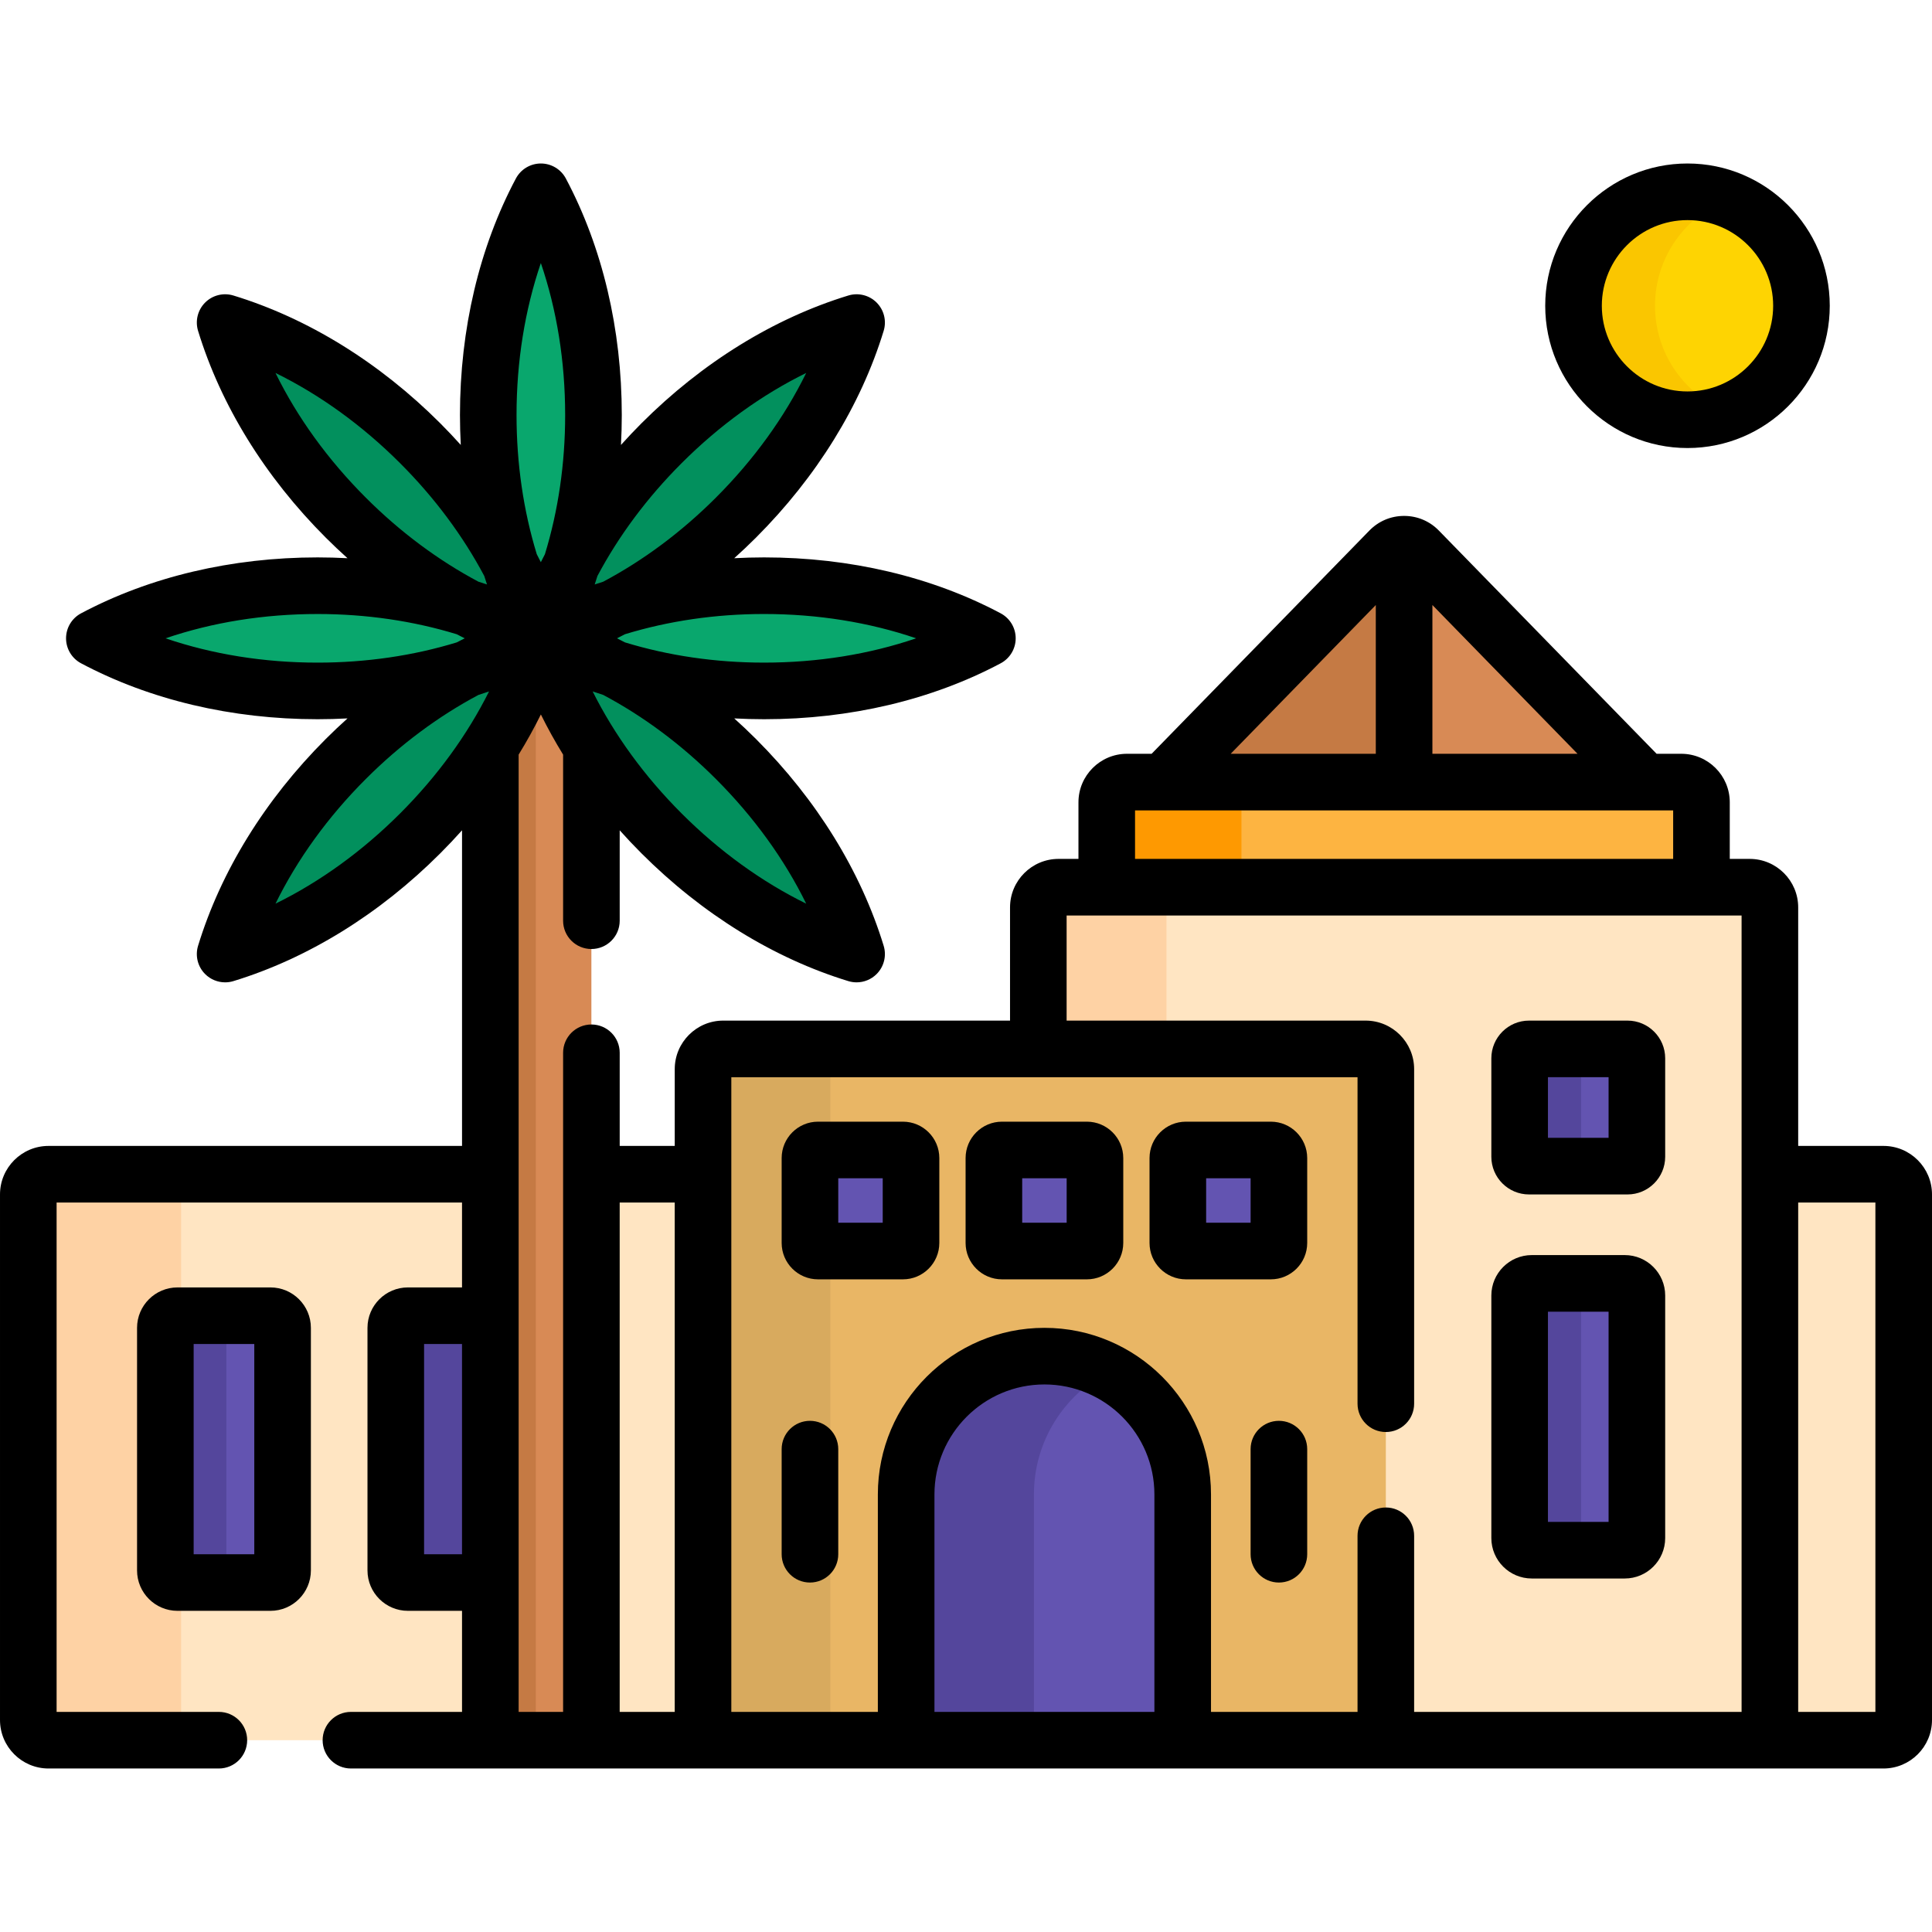 <svg id="Capa_1" enable-background="new 0 0 512 512" height="512" viewBox="0 0 512 512" width="512" xmlns="http://www.w3.org/2000/svg"><g><g fill="#ffe5c2"><path d="m12.857 311.182c-2.958 0-5.357 2.398-5.357 5.357v139.276c0 2.958 2.398 5.357 5.357 5.357h173.452v-149.99z"/><path d="m499.143 311.182h-30.105v149.989h30.105c2.958 0 5.357-2.398 5.357-5.357v-139.275c0-2.959-2.398-5.357-5.357-5.357z"/></g><g><path d="m48 455.815v-139.276c0-2.958 2.398-5.357 5.357-5.357h-40.5c-2.958 0-5.357 2.398-5.357 5.357v139.276c0 2.958 2.398 5.357 5.357 5.357h40.5c-2.959-.001-5.357-2.399-5.357-5.357z" fill="#fed2a4"/></g><g><path d="m71.674 419.389h-24.641c-1.775 0-3.214-1.439-3.214-3.214v-64.281c0-1.775 1.439-3.214 3.214-3.214h24.641c1.775 0 3.214 1.439 3.214 3.214v64.281c0 1.775-1.439 3.214-3.214 3.214z" fill="#6354b1"/></g><g><path d="m60 416.175v-64.281c0-1.775 1.439-3.214 3.214-3.214h-16.181c-1.775 0-3.214 1.439-3.214 3.214v64.281c0 1.775 1.439 3.214 3.214 3.214h16.181c-1.775 0-3.214-1.439-3.214-3.214z" fill="#54469c"/></g><path d="m129.939 348.679h-21.839c-1.775 0-3.214 1.439-3.214 3.214v64.281c0 1.775 1.439 3.214 3.214 3.214h21.839z" fill="#54469c"/><g><path d="m436.899 208.332-60.963-62.493c-2.102-2.155-5.567-2.155-7.669 0l-60.963 62.493z" fill="#c57a44"/></g><g><path d="m372.102 144.223v64.109h64.797l-60.963-62.493c-1.051-1.077-2.443-1.616-3.834-1.616z" fill="#d88a55"/></g><g><path d="m450.904 236.188v-23.57c0-2.958-2.398-5.357-5.357-5.357h-146.891c-2.958 0-5.357 2.398-5.357 5.357v23.57z" fill="#fdb441"/></g><g><path d="m334.357 207.261h-35.701c-2.958 0-5.357 2.398-5.357 5.357v23.57h35.701v-23.57c0-2.959 2.398-5.357 5.357-5.357z" fill="#fe9901"/></g><path d="m463.682 235.116h-183.16c-2.958 0-5.357 2.398-5.357 5.357v38.497h86.738c2.402 0 4.356 1.955 4.356 4.357v177.844h102.779v-220.698c.001-2.958-2.398-5.357-5.356-5.357z" fill="#ffe5c2"/><path d="m309.126 277.97v-37.497c0-2.958 2.398-5.357 5.357-5.357h-33.962c-2.958 0-5.357 2.398-5.357 5.357v37.497z" fill="#fed2a4"/><g><path d="m430.577 410.818h-24.641c-1.775 0-3.214-1.439-3.214-3.214v-64.281c0-1.775 1.439-3.214 3.214-3.214h24.641c1.775 0 3.214 1.439 3.214 3.214v64.281c0 1.775-1.439 3.214-3.214 3.214z" fill="#6354b1"/></g><g><path d="m419 407.604v-64.281c0-1.775 1.439-3.214 3.214-3.214h-16.279c-1.775 0-3.214 1.439-3.214 3.214v64.281c0 1.775 1.439 3.214 3.214 3.214h16.279c-1.775 0-3.214-1.439-3.214-3.214z" fill="#54469c"/></g><g><path d="m367.26 461.171h-180.951v-177.844c0-2.958 2.398-5.357 5.357-5.357h170.238c2.958 0 5.357 2.398 5.357 5.357v177.844z" fill="#e9b665"/></g><g><path d="m225.405 277.97h-33.74c-2.958 0-5.357 2.398-5.357 5.357v177.844h33.74v-177.844c.001-2.958 2.399-5.357 5.357-5.357z" fill="#d8aa5e"/></g><g><path d="m276.784 359.393c-20.238 0-36.644 16.406-36.644 36.644v65.135h73.287v-65.135c.001-20.238-16.405-36.644-36.643-36.644z" fill="#6354b1"/></g><g><path d="m293.714 363.541c-5.065-2.644-10.82-4.148-16.93-4.148-20.238 0-36.644 16.406-36.644 36.644v65.135h33.86v-65.135c0-14.129 8.001-26.381 19.714-32.496z" fill="#54469c"/></g><g><g><path d="m143.331 169.159c-2.931 9.587-7.43 19.267-13.392 28.614v263.398h26.784v-263.397c-5.963-9.347-10.461-19.028-13.392-28.615z" fill="#d88a55"/></g><g><path d="m129.939 197.774v263.398h12.061v-287.986c-2.894 8.262-6.933 16.548-12.061 24.588z" fill="#c57a44"/></g><g><g><g><ellipse cx="84.165" cy="169.159" fill="#09a76d" rx="59.165" ry="13.942"/></g></g><g><ellipse cx="202.496" cy="169.159" fill="#09a76d" rx="59.165" ry="13.942"/></g></g><g><g><g><ellipse cx="101.495" cy="210.996" fill="#02905d" rx="59.165" ry="13.942" transform="matrix(.707 -.707 .707 .707 -119.47 133.567)"/></g></g><g><ellipse cx="185.167" cy="210.996" fill="#02905d" rx="13.942" ry="59.165" transform="matrix(.707 -.707 .707 .707 -94.962 192.732)"/></g></g><g><g><g><ellipse cx="185.167" cy="127.323" fill="#02905d" rx="59.165" ry="13.942" transform="matrix(.707 -.707 .707 .707 -35.797 168.225)"/></g></g><g><ellipse cx="101.495" cy="127.323" fill="#02905d" rx="13.942" ry="59.165" transform="matrix(.707 -.707 .707 .707 -60.304 109.06)"/></g></g><g><ellipse cx="143.331" cy="109.994" fill="#09a76d" rx="13.942" ry="59.165"/></g></g><g><g><path d="m239.287 331.538h-22.498c-1.183 0-2.143-.959-2.143-2.143v-22.498c0-1.183.959-2.143 2.143-2.143h22.498c1.183 0 2.143.959 2.143 2.143v22.498c0 1.184-.96 2.143-2.143 2.143z" fill="#6354b1"/></g><g><path d="m288.034 331.538h-22.498c-1.183 0-2.143-.959-2.143-2.143v-22.498c0-1.183.959-2.143 2.143-2.143h22.498c1.183 0 2.143.959 2.143 2.143v22.498c-.001 1.184-.96 2.143-2.143 2.143z" fill="#6354b1"/></g><g><path d="m336.78 331.538h-22.498c-1.183 0-2.143-.959-2.143-2.143v-22.498c0-1.183.959-2.143 2.143-2.143h22.498c1.183 0 2.143.959 2.143 2.143v22.498c0 1.184-.96 2.143-2.143 2.143z" fill="#6354b1"/></g><g><path d="m431.305 309.039h-26.098c-1.373 0-2.486-1.113-2.486-2.486v-26.098c0-1.373 1.113-2.486 2.486-2.486h26.098c1.373 0 2.486 1.113 2.486 2.486v26.098c0 1.374-1.113 2.486-2.486 2.486z" fill="#6354b1"/></g><g><path d="m419 306.554v-26.098c0-1.373 1.113-2.486 2.486-2.486h-16.279c-1.373 0-2.485 1.113-2.485 2.486v26.098c0 1.373 1.113 2.486 2.485 2.486h16.279c-1.373-.001-2.486-1.113-2.486-2.486z" fill="#54469c"/></g></g><g><circle cx="447.203" cy="81.031" fill="#fed402" r="30.203"/></g><g><path d="m438.595 81.031c0-12.875 8.059-23.861 19.405-28.207-3.354-1.285-6.992-1.995-10.797-1.995-16.68 0-30.203 13.522-30.203 30.203s13.522 30.203 30.203 30.203c3.806 0 7.444-.711 10.797-1.995-11.346-4.348-19.405-15.334-19.405-28.209z" fill="#fac600"/></g><g><path d="m499.144 303.682h-22.605v-63.209c0-7.089-5.768-12.857-12.856-12.857h-5.277v-14.999c0-7.089-5.768-12.856-12.856-12.856h-6.533l-57.71-59.158c-2.439-2.502-5.708-3.88-9.203-3.88s-6.764 1.378-9.202 3.879l-57.71 59.159h-6.533c-7.09 0-12.857 5.768-12.857 12.856v14.999h-5.277c-7.089 0-12.856 5.768-12.856 12.857v29.997h-75.999c-7.09 0-12.857 5.768-12.857 12.857v20.355h-14.586v-24.682c0-4.142-3.357-7.5-7.5-7.5s-7.5 3.358-7.5 7.5v174.671h-11.783v-253.692c2.147-3.486 4.113-7.037 5.891-10.639 1.779 3.602 3.745 7.154 5.892 10.64v44.02c0 4.142 3.357 7.5 7.5 7.5s7.5-3.358 7.5-7.5v-23.959c1.859 2.08 3.786 4.12 5.782 6.116h.001c16.104 16.104 35.055 27.808 54.804 33.847.722.22 1.46.328 2.192.328 1.96 0 3.877-.769 5.304-2.197 1.962-1.961 2.681-4.844 1.869-7.496-6.038-19.75-17.742-38.702-33.846-54.805-1.878-1.878-3.799-3.691-5.752-5.448 2.623.139 5.262.215 7.919.215 22.773 0 44.45-5.125 62.687-14.819 2.449-1.302 3.979-3.849 3.979-6.623s-1.53-5.32-3.979-6.623c-18.237-9.695-39.914-14.82-62.687-14.82-2.657 0-5.297.077-7.919.215 1.953-1.757 3.873-3.569 5.751-5.448 16.104-16.104 27.809-35.055 33.847-54.805.812-2.652.093-5.535-1.869-7.497-1.96-1.961-4.844-2.677-7.496-1.869-19.75 6.04-38.701 17.744-54.804 33.847-.001 0-.001 0-.001 0-1.878 1.878-3.69 3.799-5.447 5.751.138-2.622.215-5.262.215-7.918 0-22.772-5.125-44.449-14.82-62.686-1.302-2.449-3.849-3.979-6.622-3.979s-5.32 1.53-6.622 3.979c-9.695 18.235-14.82 39.912-14.82 62.687 0 2.656.077 5.296.215 7.918-1.756-1.952-3.568-3.873-5.447-5.751 0 0 0 0-.001 0-16.103-16.103-35.054-27.807-54.805-33.847-2.653-.81-5.536-.092-7.497 1.869s-2.68 4.844-1.868 7.497c6.04 19.751 17.743 38.703 33.846 54.805 1.878 1.878 3.799 3.691 5.752 5.448-2.623-.139-5.263-.215-7.919-.215-22.773 0-44.449 5.125-62.686 14.82-2.449 1.302-3.979 3.849-3.979 6.622s1.53 5.32 3.979 6.622c18.235 9.695 39.912 14.82 62.686 14.82 2.657 0 5.297-.077 7.92-.215-1.953 1.757-3.873 3.569-5.752 5.448-16.103 16.102-27.807 35.053-33.847 54.805-.812 2.652-.093 5.536 1.868 7.497 1.428 1.428 3.344 2.197 5.305 2.197.732 0 1.471-.107 2.192-.328 19.75-6.039 38.701-17.743 54.805-33.847h.001c1.996-1.996 3.924-4.037 5.782-6.117v83.641h-109.587c-7.088 0-12.856 5.768-12.856 12.857v139.275c0 7.089 5.768 12.857 12.856 12.857h45.144c4.143 0 7.5-3.358 7.5-7.5s-3.357-7.5-7.5-7.5h-43v-134.989h107.439v22.498h-14.339c-5.907 0-10.714 4.806-10.714 10.714v64.281c0 5.908 4.807 10.714 10.714 10.714h14.34v26.783h-29.44c-4.143 0-7.5 3.358-7.5 7.5s3.357 7.5 7.5 7.5h406.144c7.089 0 12.856-5.768 12.856-12.857v-139.276c0-7.089-5.768-12.857-12.856-12.857zm-296.648-140.965c14.194 0 27.858 2.203 40.286 6.442-12.428 4.239-26.092 6.442-40.286 6.442-12.909 0-25.369-1.841-36.87-5.36-.704-.364-1.407-.733-2.115-1.082.708-.349 1.41-.718 2.113-1.082 11.502-3.518 23.962-5.36 36.872-5.36zm-44.165-10.089c5.644-10.62 13.152-20.732 22.282-29.861h-.001c10.037-10.037 21.257-18.141 33.042-23.931-5.789 11.785-13.894 23.005-23.932 33.042-9.128 9.129-19.241 16.638-29.863 22.282-.755.24-1.511.476-2.258.729.253-.747.489-1.505.73-2.261zm1.529 31.531c10.621 5.644 20.734 13.153 29.863 22.281 10.037 10.037 18.142 21.257 23.931 33.042-11.784-5.79-23.004-13.894-33.042-23.931h.001c-9.83-9.83-17.791-20.797-23.555-32.314.927.319 1.863.623 2.802.922zm-37.421 227.73h-10.054v-55.709h10.054zm-49.431-313.053c11.785 5.79 23.006 13.895 33.042 23.931 9.129 9.129 16.637 19.242 22.282 29.863.24.755.476 1.512.73 2.259-.748-.253-1.505-.49-2.259-.73-10.622-5.644-20.734-13.153-29.863-22.282-10.038-10.035-18.142-21.255-23.932-33.041zm11.157 76.766c-14.194 0-27.858-2.203-40.286-6.442 12.428-4.24 26.092-6.442 40.286-6.442 12.91 0 25.371 1.841 36.872 5.361.704.364 1.406.732 2.113 1.082-.708.35-1.41.718-2.114 1.082-11.501 3.518-23.961 5.359-36.871 5.359zm21.885 39.949c-10.037 10.037-21.257 18.142-33.042 23.931 5.79-11.786 13.895-23.006 23.932-33.042 9.128-9.129 19.241-16.638 29.863-22.281.939-.299 1.874-.603 2.802-.922-5.765 11.518-13.726 22.485-23.555 32.314zm37.281-145.843c4.239 12.428 6.442 26.093 6.442 40.287 0 12.909-1.842 25.369-5.361 36.871-.364.704-.732 1.406-1.082 2.114-.349-.707-.717-1.41-1.081-2.113-3.52-11.501-5.361-23.961-5.361-36.872.001-14.196 2.203-27.86 6.443-40.287zm35.478 383.963h-14.586v-134.989h14.586zm200.793-293.333 38.459 39.423h-38.459zm-15 0v39.423h-38.458zm-63.803 54.423h142.605v12.855h-142.605zm5.129 238.91h-58.287v-57.635c0-16.07 13.074-29.144 29.144-29.144s29.144 13.074 29.144 29.144v57.635zm155.61 0h-86.778v-46.671c0-4.142-3.357-7.5-7.5-7.5s-7.5 3.358-7.5 7.5v46.671h-38.832v-57.635c0-24.341-19.803-44.144-44.144-44.144s-44.144 19.803-44.144 44.144v57.635h-38.832v-168.201h165.952v86.53c0 4.142 3.357 7.5 7.5 7.5s7.5-3.358 7.5-7.5v-88.673c0-7.089-5.768-12.857-12.856-12.857h-79.238v-27.854h178.873v211.055zm35.462 0h-20.462v-134.989h20.462z"/><path d="m71.674 341.18h-24.641c-5.907 0-10.714 4.806-10.714 10.714v64.281c0 5.908 4.807 10.714 10.714 10.714h24.641c5.907 0 10.714-4.806 10.714-10.714v-64.281c0-5.908-4.807-10.714-10.714-10.714zm-4.286 70.709h-16.069v-55.709h16.068v55.709z"/><path d="m239.287 297.254h-22.498c-5.317 0-9.643 4.326-9.643 9.643v22.498c0 5.317 4.325 9.643 9.643 9.643h22.498c5.317 0 9.643-4.326 9.643-9.643v-22.498c0-5.317-4.326-9.643-9.643-9.643zm-5.357 26.784h-11.783v-11.784h11.783z"/><path d="m288.033 297.254h-22.498c-5.317 0-9.643 4.326-9.643 9.643v22.498c0 5.317 4.325 9.643 9.643 9.643h22.498c5.317 0 9.644-4.326 9.644-9.643v-22.498c0-5.317-4.326-9.643-9.644-9.643zm-5.356 26.784h-11.784v-11.784h11.784z"/><path d="m336.78 297.254h-22.499c-5.317 0-9.643 4.326-9.643 9.643v22.498c0 5.317 4.325 9.643 9.643 9.643h22.499c5.317 0 9.643-4.326 9.643-9.643v-22.498c0-5.317-4.325-9.643-9.643-9.643zm-5.357 26.784h-11.784v-11.784h11.784z"/><path d="m405.936 418.318h24.642c5.907 0 10.714-4.806 10.714-10.714v-64.281c0-5.908-4.807-10.714-10.714-10.714h-24.642c-5.907 0-10.714 4.806-10.714 10.714v64.281c0 5.908 4.806 10.714 10.714 10.714zm4.286-70.709h16.069v55.709h-16.069z"/><path d="m405.207 316.54h26.099c5.506 0 9.985-4.479 9.985-9.986v-26.098c0-5.506-4.479-9.986-9.985-9.986h-26.099c-5.506 0-9.985 4.479-9.985 9.986v26.098c0 5.506 4.479 9.986 9.985 9.986zm5.015-31.07h16.069v16.069h-16.069z"/><path d="m214.646 376.534c-4.143 0-7.5 3.358-7.5 7.5v27.855c0 4.142 3.357 7.5 7.5 7.5s7.5-3.358 7.5-7.5v-27.855c0-4.142-3.357-7.5-7.5-7.5z"/><path d="m338.923 376.534c-4.143 0-7.5 3.358-7.5 7.5v27.855c0 4.142 3.357 7.5 7.5 7.5s7.5-3.358 7.5-7.5v-27.855c0-4.142-3.358-7.5-7.5-7.5z"/><path d="m447.203 118.734c20.789 0 37.702-16.913 37.702-37.703s-16.913-37.703-37.702-37.703c-20.79 0-37.703 16.913-37.703 37.703s16.913 37.703 37.703 37.703zm0-60.405c12.518 0 22.702 10.185 22.702 22.703s-10.185 22.703-22.702 22.703c-12.519 0-22.703-10.185-22.703-22.703s10.185-22.703 22.703-22.703z"/></g></g></svg>